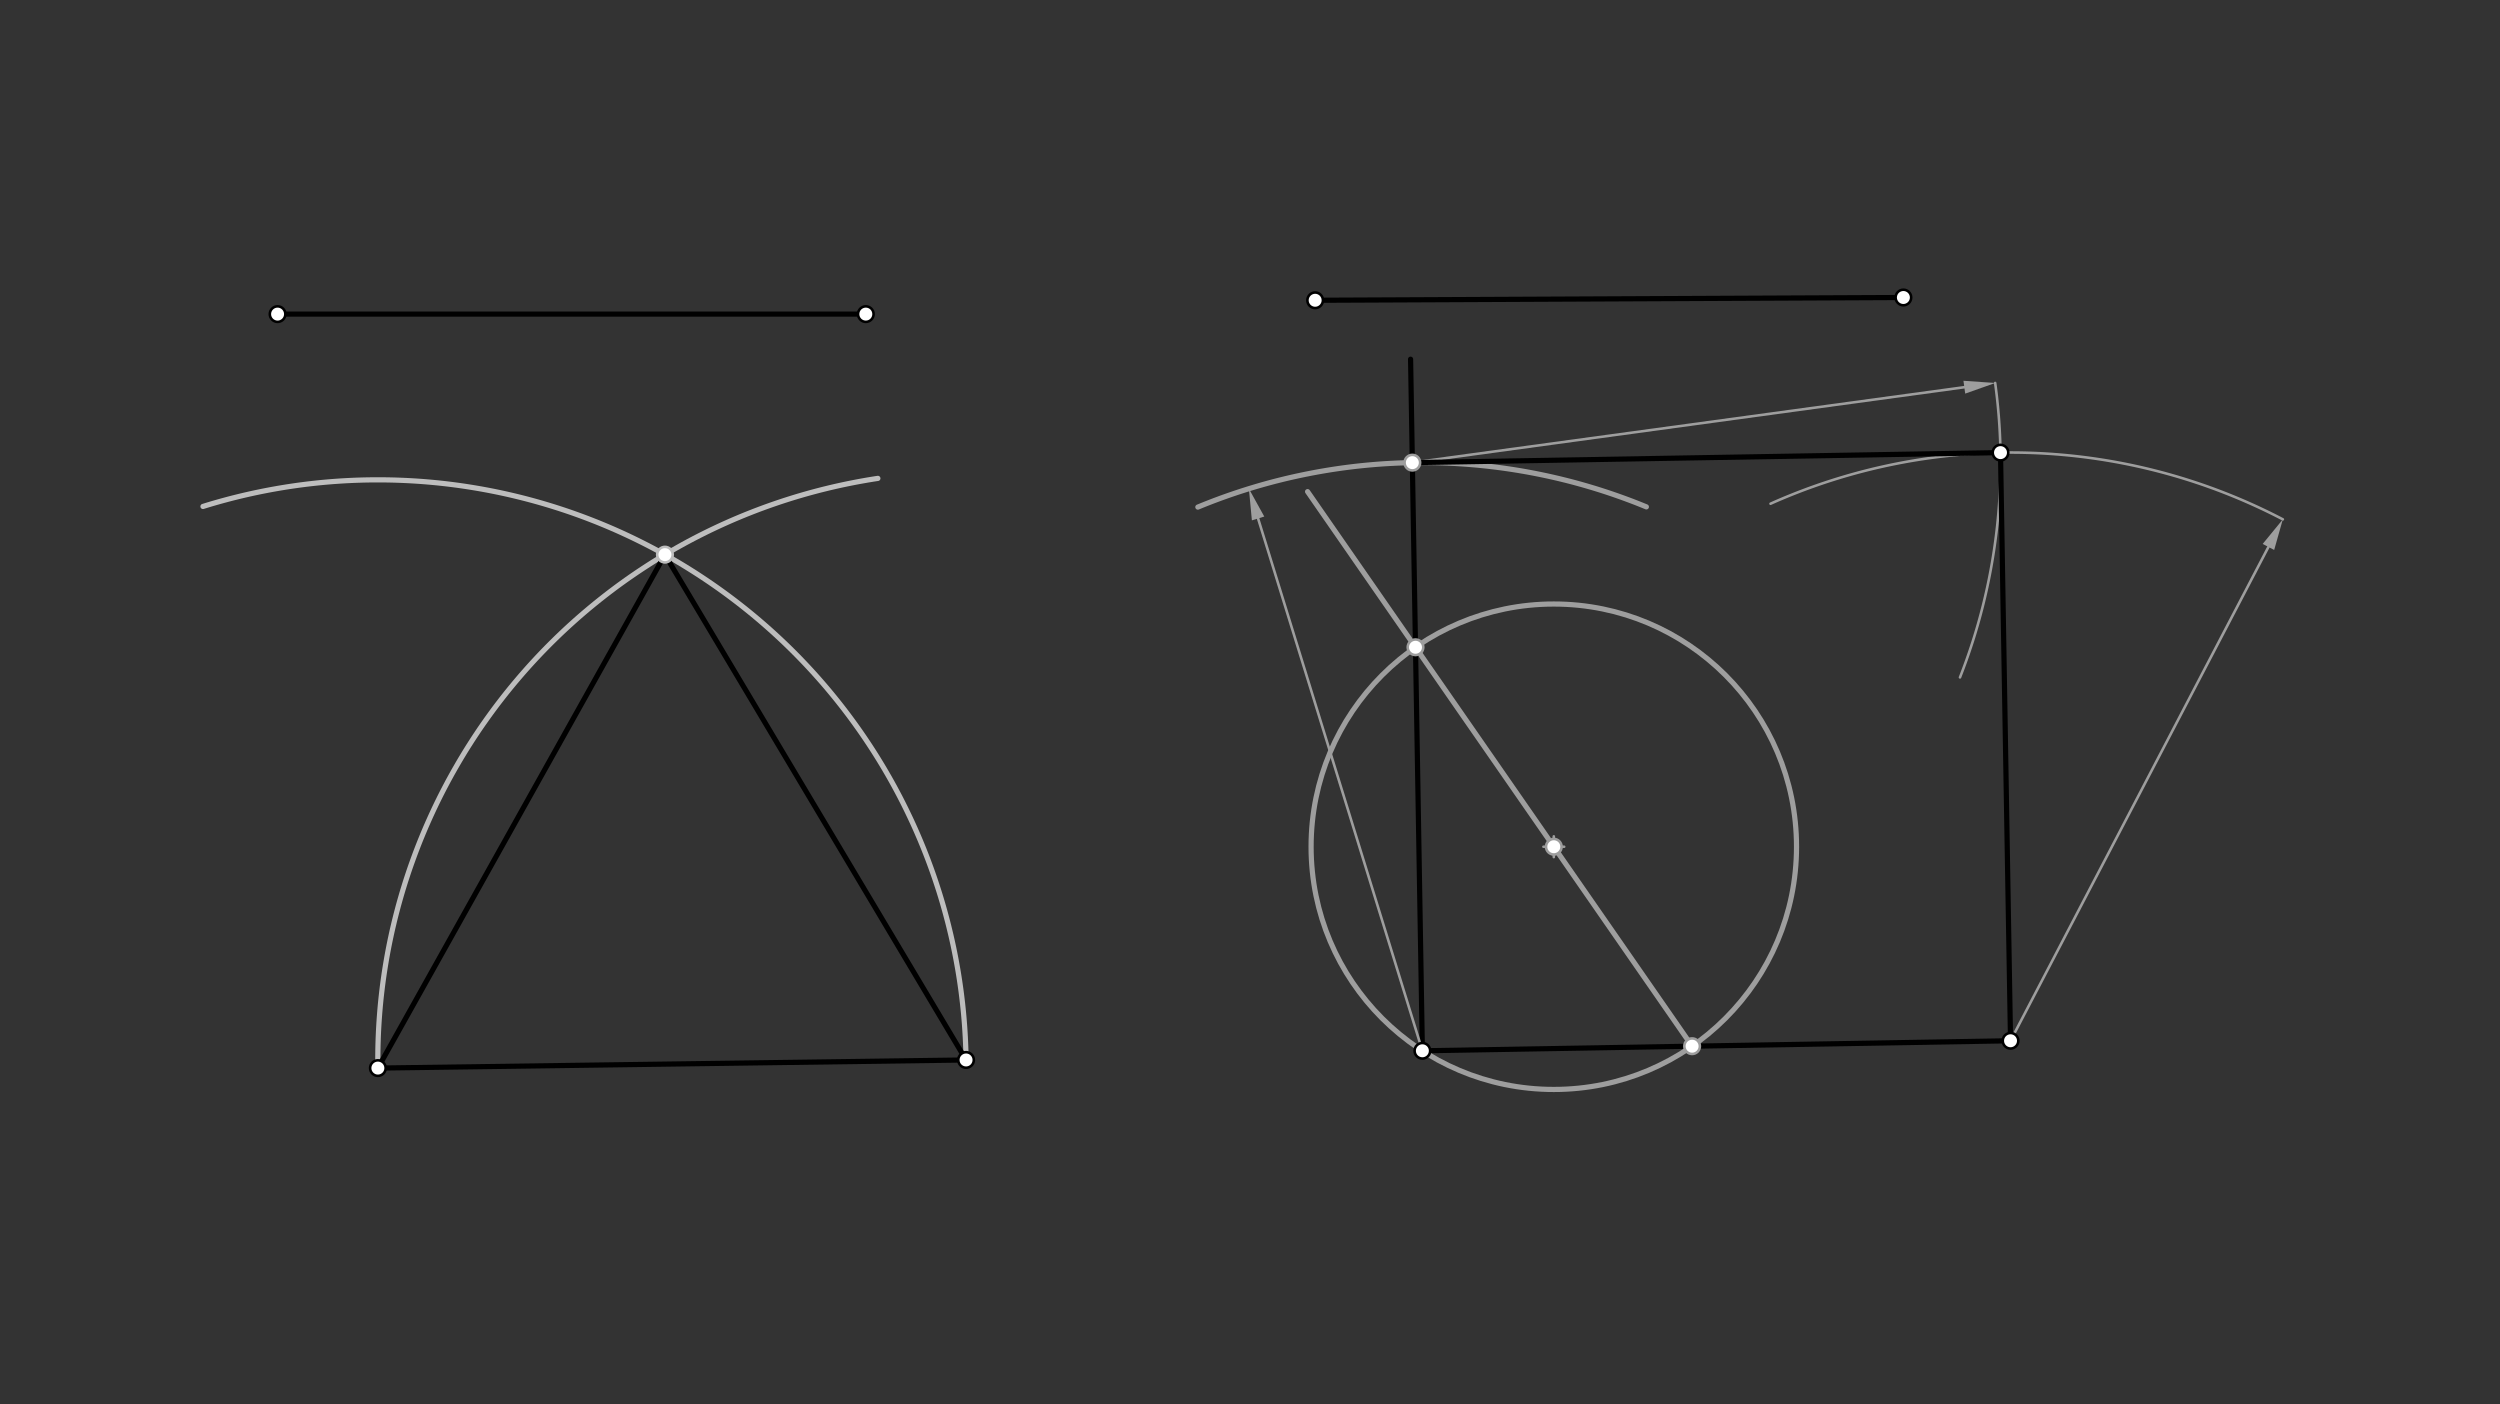 <svg xmlns="http://www.w3.org/2000/svg" class="svg--816" height="100%" preserveAspectRatio="xMidYMid meet" viewBox="0 0 963.78 541.417" width="100%"><rect x="0" y="0" width="963.78" height="541.417" fill="#333333" stroke="none"/><defs><marker id="marker-arrow" markerHeight="16" markerUnits="userSpaceOnUse" markerWidth="24" orient="auto-start-reverse" refX="24" refY="4" viewBox="0 0 24 8"><path d="M 0 0 L 24 4 L 0 8 z" stroke="inherit"></path></marker></defs><g class="aux-layer--949"></g><g class="main-layer--75a"><g class="element--733"><line stroke="#000000" stroke-dasharray="none" stroke-linecap="round" stroke-width="2" x1="107.01" x2="333.781" y1="121.092" y2="121.092"></line></g><g class="element--733"><line stroke="#000000" stroke-dasharray="none" stroke-linecap="round" stroke-width="2" x1="507.01" x2="733.779" y1="115.759" y2="114.689"></line></g><g class="element--733"><line stroke="#000000" stroke-dasharray="none" stroke-linecap="round" stroke-width="2" x1="145.676" x2="372.426" y1="411.759" y2="408.631"></line></g><g class="element--733"><path d="M 372.426 408.631 A 226.772 226.772 0 0 0 78.258 195.241" fill="none" stroke="#BDBDBD" stroke-dasharray="none" stroke-linecap="round" stroke-width="2"></path></g><g class="element--733"><path d="M 145.676 411.759 A 226.772 226.772 0 0 1 338.422 184.424" fill="none" stroke="#BDBDBD" stroke-dasharray="none" stroke-linecap="round" stroke-width="2"></path></g><g class="element--733"><line stroke="#000000" stroke-dasharray="none" stroke-linecap="round" stroke-width="2" x1="145.676" x2="256.343" y1="411.759" y2="213.824"></line></g><g class="element--733"><line stroke="#000000" stroke-dasharray="none" stroke-linecap="round" stroke-width="2" x1="256.343" x2="372.426" y1="213.824" y2="408.631"></line></g><g class="element--733"><line stroke="#000000" stroke-dasharray="none" stroke-linecap="round" stroke-width="2" x1="548.343" x2="775.082" y1="405.092" y2="401.227"></line></g><g class="element--733"><g class="center--a87"><line x1="595.01" y1="326.426" x2="603.01" y2="326.426" stroke="#9E9E9E" stroke-width="1" stroke-linecap="round"></line><line x1="599.01" y1="322.426" x2="599.01" y2="330.426" stroke="#9E9E9E" stroke-width="1" stroke-linecap="round"></line><circle class="hit--87b" cx="599.01" cy="326.426" r="4" stroke="none" fill="transparent"></circle></g><circle cx="599.01" cy="326.426" fill="none" r="93.571" stroke="#9E9E9E" stroke-dasharray="none" stroke-width="2"></circle></g><g class="element--733"><line stroke="#9E9E9E" stroke-dasharray="none" stroke-linecap="round" stroke-width="2" x1="652.328" x2="504.088" y1="403.32" y2="189.533"></line></g><g class="element--733"><line stroke="#000000" stroke-dasharray="none" stroke-linecap="round" stroke-width="2" x1="548.343" x2="543.798" y1="405.092" y2="138.48"></line></g><g class="element--733"><path d="M 461.796 195.486 A 226.772 226.772 0 0 1 634.686 195.401" fill="none" stroke="#9E9E9E" stroke-dasharray="none" stroke-linecap="round" stroke-width="2"></path></g><g class="element--733"><line stroke="#9E9E9E" stroke-dasharray="none" stroke-linecap="round" stroke-width="1" x1="548.343" x2="485.004" y1="405.092" y2="199.873"></line><path d="M481.465,188.407 l12,2.5 l0,-5 z" fill="#9E9E9E" stroke="#9E9E9E" stroke-width="0" transform="rotate(72.848, 481.465, 188.407)"></path></g><g class="element--733"><path d="M 769.161 147.647 A 226.772 226.772 0 0 1 755.598 261.14" fill="none" stroke="#9E9E9E" stroke-dasharray="none" stroke-linecap="round" stroke-width="1"></path></g><g class="element--733"><line stroke="#9E9E9E" stroke-dasharray="none" stroke-linecap="round" stroke-width="1" x1="544.478" x2="757.272" y1="178.353" y2="149.272"></line><path d="M769.161,147.647 l12,2.5 l0,-5 z" fill="#9E9E9E" stroke="#9E9E9E" stroke-width="0" transform="rotate(172.218, 769.161, 147.647)"></path></g><g class="element--733"><path d="M 880.06 200.217 A 226.772 226.772 0 0 0 682.562 194.188" fill="none" stroke="#9E9E9E" stroke-dasharray="none" stroke-linecap="round" stroke-width="1"></path></g><g class="element--733"><line stroke="#9E9E9E" stroke-dasharray="none" stroke-linecap="round" stroke-width="1" x1="775.082" x2="874.505" y1="401.227" y2="210.854"></line><path d="M880.06,200.217 l12,2.5 l0,-5 z" fill="#9E9E9E" stroke="#9E9E9E" stroke-width="0" transform="rotate(117.576, 880.06, 200.217)"></path></g><g class="element--733"><line stroke="#000000" stroke-dasharray="none" stroke-linecap="round" stroke-width="2" x1="544.478" x2="771.217" y1="178.353" y2="174.489"></line></g><g class="element--733"><line stroke="#000000" stroke-dasharray="none" stroke-linecap="round" stroke-width="2" x1="771.217" x2="775.082" y1="174.489" y2="401.227"></line></g><g class="element--733"><circle cx="107.01" cy="121.092" r="3" stroke="#000000" stroke-width="1" fill="#ffffff"></circle>}</g><g class="element--733"><circle cx="333.781" cy="121.092" r="3" stroke="#000000" stroke-width="1" fill="#ffffff"></circle>}</g><g class="element--733"><circle cx="507.01" cy="115.759" r="3" stroke="#000000" stroke-width="1" fill="#ffffff"></circle>}</g><g class="element--733"><circle cx="733.779" cy="114.689" r="3" stroke="#000000" stroke-width="1" fill="#ffffff"></circle>}</g><g class="element--733"><circle cx="145.676" cy="411.759" r="3" stroke="#000000" stroke-width="1" fill="#ffffff"></circle>}</g><g class="element--733"><circle cx="372.426" cy="408.631" r="3" stroke="#000000" stroke-width="1" fill="#ffffff"></circle>}</g><g class="element--733"><circle cx="256.343" cy="213.824" r="3" stroke="#BDBDBD" stroke-width="1" fill="#ffffff"></circle>}</g><g class="element--733"><circle cx="548.343" cy="405.092" r="3" stroke="#000000" stroke-width="1" fill="#ffffff"></circle>}</g><g class="element--733"><circle cx="775.082" cy="401.227" r="3" stroke="#000000" stroke-width="1" fill="#ffffff"></circle>}</g><g class="element--733"><circle cx="599.01" cy="326.426" r="3" stroke="#9E9E9E" stroke-width="1" fill="#ffffff"></circle>}</g><g class="element--733"><circle cx="652.328" cy="403.32" r="3" stroke="#9E9E9E" stroke-width="1" fill="#ffffff"></circle>}</g><g class="element--733"><circle cx="545.691" cy="249.531" r="3" stroke="#9E9E9E" stroke-width="1" fill="#ffffff"></circle>}</g><g class="element--733"><circle cx="544.478" cy="178.353" r="3" stroke="#9E9E9E" stroke-width="1" fill="#ffffff"></circle>}</g><g class="element--733"><circle cx="771.217" cy="174.489" r="3" stroke="#000000" stroke-width="1" fill="#ffffff"></circle>}</g></g><g class="snaps-layer--ac6"></g><g class="temp-layer--52d"></g></svg>